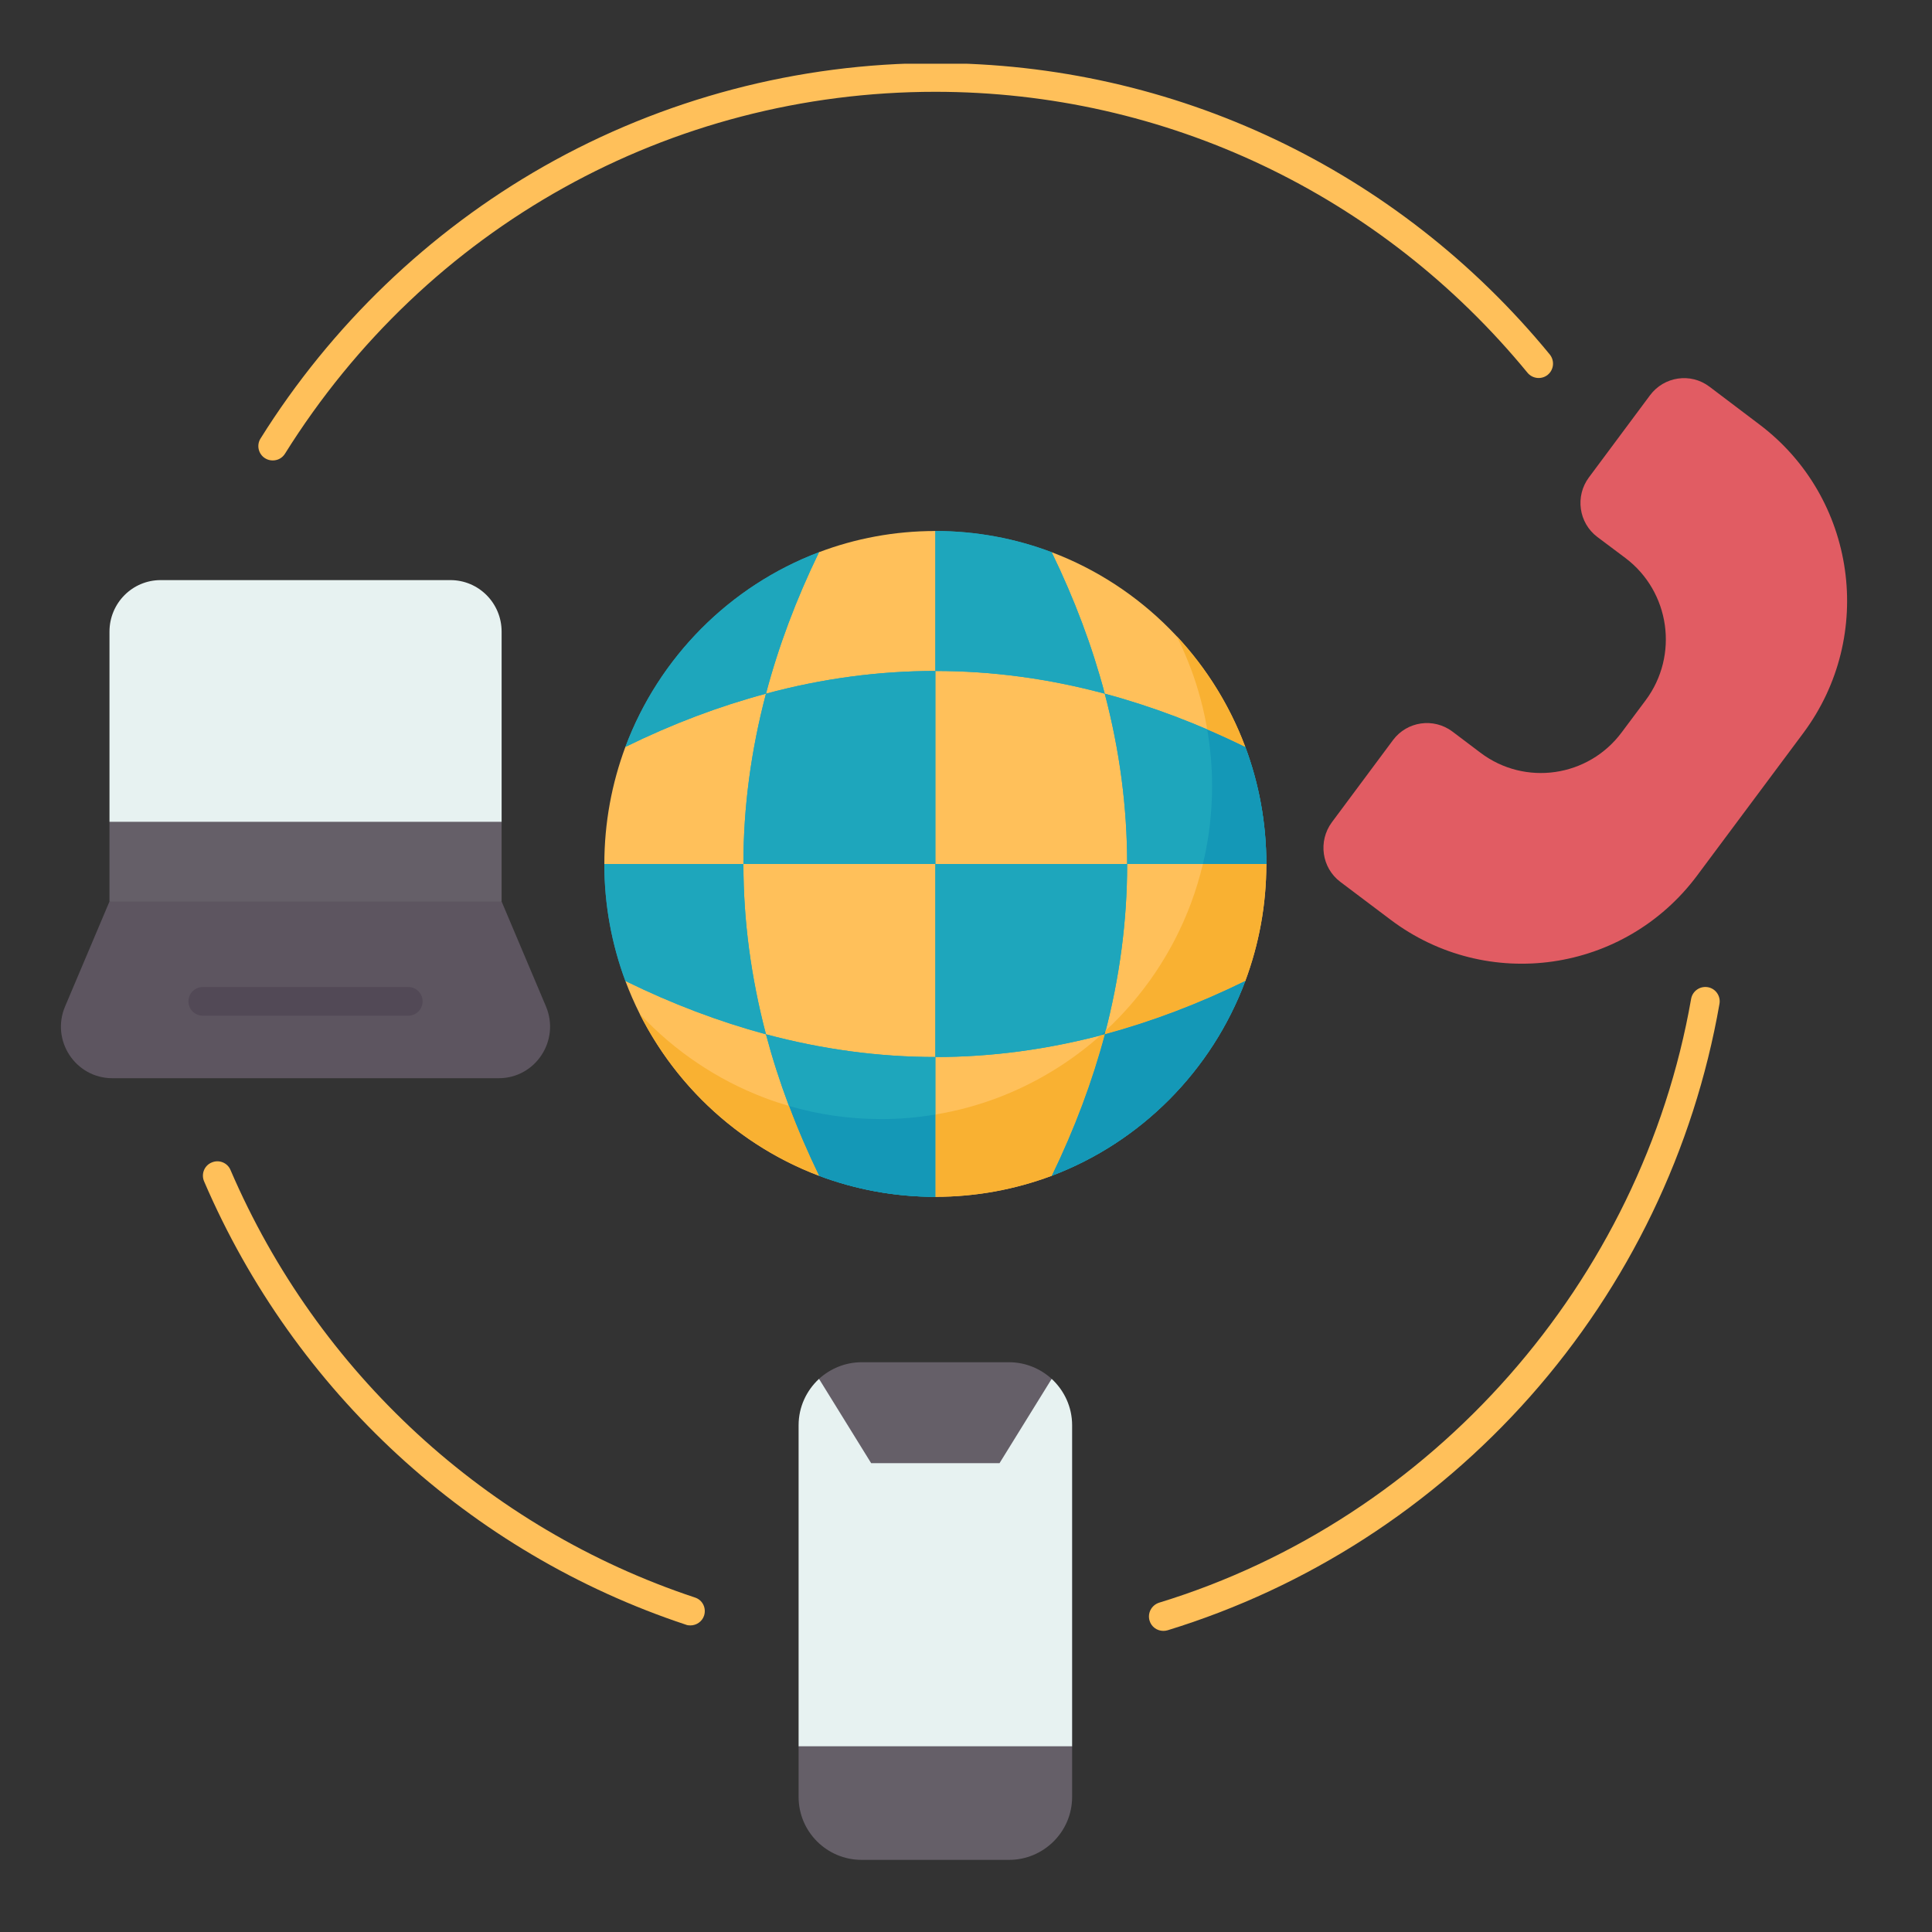 <svg xmlns="http://www.w3.org/2000/svg" xmlns:xlink="http://www.w3.org/1999/xlink" width="66" viewBox="0 0 49.5 49.5" height="66" preserveAspectRatio="xMidYMid meet"><rect x="0" y="0" width="49.5" height="49.5" fill="#333333" stroke="none"/><defs><clipPath id="0050655a75"><path d="M 20 44 L 28 44 L 28 47.652 L 20 47.652 Z M 20 44 " clip-rule="nonzero"></path></clipPath><clipPath id="f55e992e87"><path d="M 1.297 23 L 15 23 L 15 28 L 1.297 28 Z M 1.297 23 " clip-rule="nonzero"></path></clipPath><clipPath id="4554d5fab1"><path d="M 6 1.633 L 40 1.633 L 40 12 L 6 12 Z M 6 1.633 " clip-rule="nonzero"></path></clipPath></defs><path fill="#1ea6bc" d="M 31.906 19.137 L 26.945 14.148 C 26.016 13.797 25.012 13.605 23.965 13.605 L 20.984 14.148 C 18.699 15.012 16.883 16.84 16.023 19.137 L 15.484 22.137 C 15.484 23.191 15.676 24.199 16.023 25.133 L 20.984 30.125 C 21.91 30.473 22.914 30.664 23.965 30.664 L 26.945 30.125 C 29.23 29.262 31.047 27.434 31.906 25.133 L 32.445 22.137 C 32.445 21.078 32.254 20.07 31.906 19.137 Z M 31.906 19.137 " fill-opacity="1" fill-rule="nonzero"></path><path fill="#e7f2f1" d="M 27.469 36.516 L 27.469 44.742 C 25.289 46.32 22.969 46.434 20.461 44.742 L 20.461 36.516 C 20.461 36.047 20.664 35.625 20.984 35.328 L 22.66 36.695 L 24.824 36.195 L 26.945 35.328 C 27.266 35.625 27.469 36.047 27.469 36.516 Z M 27.469 36.516 " fill-opacity="1" fill-rule="nonzero"></path><g clip-path="url(#0050655a75)"><path fill="#655f68" d="M 27.469 44.742 L 27.469 46.039 C 27.469 46.93 26.742 47.652 25.852 47.652 L 22.078 47.652 C 21.184 47.652 20.461 46.93 20.461 46.039 L 20.461 44.742 Z M 27.469 44.742 " fill-opacity="1" fill-rule="nonzero"></path></g><path fill="#655f68" d="M 26.945 35.328 L 25.609 37.488 L 22.32 37.488 L 20.984 35.328 C 21.273 35.066 21.656 34.902 22.078 34.902 L 25.852 34.902 C 26.273 34.902 26.656 35.066 26.945 35.328 Z M 26.945 35.328 " fill-opacity="1" fill-rule="nonzero"></path><path fill="#655f68" d="M 12.852 21.055 L 12.852 23.098 C 9.43 24.688 6.074 24.762 2.805 23.098 L 2.805 21.055 C 5.926 18.719 9.273 18.719 12.852 21.055 Z M 12.852 21.055 " fill-opacity="1" fill-rule="nonzero"></path><path fill="#e7f2f1" d="M 12.852 16.184 L 12.852 21.055 L 2.805 21.055 L 2.805 16.184 C 2.805 15.453 3.391 14.863 4.117 14.863 L 11.539 14.863 C 12.266 14.863 12.852 15.453 12.852 16.184 Z M 12.852 16.184 " fill-opacity="1" fill-rule="nonzero"></path><path fill="#e15c63" d="M 45.078 10.875 C 47.559 12.746 48.062 16.285 46.203 18.781 L 43.484 22.43 C 41.625 24.926 38.105 25.434 35.625 23.562 L 34.34 22.594 C 33.863 22.234 33.766 21.551 34.125 21.066 L 35.691 18.961 C 36.051 18.48 36.73 18.383 37.211 18.742 L 37.93 19.285 C 39.07 20.148 40.695 19.914 41.551 18.762 L 42.164 17.941 C 43.02 16.793 42.789 15.16 41.645 14.297 L 40.926 13.758 C 40.445 13.395 40.352 12.711 40.711 12.23 L 42.277 10.125 C 42.637 9.645 43.316 9.543 43.797 9.906 Z M 45.078 10.875 " fill-opacity="1" fill-rule="nonzero"></path><path fill="#ffc05a" d="M 19.625 26.5 C 19.945 27.707 20.398 28.914 20.984 30.125 C 18.699 29.262 16.883 27.434 16.023 25.133 C 17.223 25.723 18.426 26.176 19.625 26.5 Z M 19.625 26.5 " fill-opacity="1" fill-rule="nonzero"></path><path fill="#ffc05a" d="M 26.945 14.148 C 29.23 15.012 31.047 16.84 31.906 19.137 C 30.703 18.547 29.504 18.094 28.305 17.773 C 27.984 16.562 27.531 15.355 26.945 14.148 Z M 26.945 14.148 " fill-opacity="1" fill-rule="nonzero"></path><path fill="#ffc05a" d="M 28.879 22.137 L 32.445 22.137 C 32.445 23.191 32.254 24.199 31.906 25.133 C 30.703 25.723 29.504 26.176 28.305 26.5 C 28.688 25.043 28.879 23.59 28.879 22.137 Z M 28.879 22.137 " fill-opacity="1" fill-rule="nonzero"></path><path fill="#ffc05a" d="M 23.965 27.082 C 25.41 27.082 26.855 26.887 28.305 26.5 C 27.984 27.707 27.531 28.914 26.945 30.125 C 26.016 30.473 25.012 30.664 23.965 30.664 Z M 23.965 27.082 " fill-opacity="1" fill-rule="nonzero"></path><path fill="#ffc05a" d="M 16.023 19.137 C 17.223 18.547 18.426 18.094 19.625 17.773 C 19.242 19.227 19.047 20.68 19.047 22.137 L 15.484 22.137 C 15.484 21.078 15.676 20.07 16.023 19.137 Z M 16.023 19.137 " fill-opacity="1" fill-rule="nonzero"></path><path fill="#ffc05a" d="M 23.965 22.137 L 23.965 27.082 C 22.52 27.082 21.07 26.887 19.625 26.5 C 19.242 25.043 19.047 23.59 19.047 22.137 Z M 23.965 22.137 " fill-opacity="1" fill-rule="nonzero"></path><path fill="#ffc05a" d="M 28.879 22.137 L 23.965 22.137 L 23.965 17.191 C 25.41 17.191 26.855 17.383 28.305 17.773 C 28.688 19.227 28.879 20.68 28.879 22.137 Z M 28.879 22.137 " fill-opacity="1" fill-rule="nonzero"></path><path fill="#ffc05a" d="M 23.965 13.605 L 23.965 17.191 C 22.52 17.191 21.07 17.383 19.625 17.773 C 19.945 16.562 20.398 15.355 20.984 14.148 C 21.91 13.797 22.914 13.605 23.965 13.605 Z M 23.965 13.605 " fill-opacity="1" fill-rule="nonzero"></path><path fill="#1ea6bc" d="M 31.906 25.133 C 31.047 27.434 29.23 29.262 26.945 30.125 C 27.531 28.914 27.984 27.707 28.305 26.5 C 29.504 26.176 30.703 25.723 31.906 25.133 Z M 31.906 25.133 " fill-opacity="1" fill-rule="nonzero"></path><path fill="#1ea6bc" d="M 31.906 19.137 C 32.254 20.07 32.445 21.078 32.445 22.137 L 28.879 22.137 C 28.879 20.68 28.688 19.227 28.305 17.773 C 29.504 18.094 30.703 18.547 31.906 19.137 Z M 31.906 19.137 " fill-opacity="1" fill-rule="nonzero"></path><path fill="#1ea6bc" d="M 28.305 17.773 C 26.855 17.383 25.41 17.191 23.965 17.191 L 23.965 13.605 C 25.012 13.605 26.016 13.797 26.945 14.148 C 27.531 15.355 27.984 16.562 28.305 17.773 Z M 28.305 17.773 " fill-opacity="1" fill-rule="nonzero"></path><path fill="#1ea6bc" d="M 23.965 22.137 L 28.879 22.137 C 28.879 23.59 28.688 25.043 28.305 26.5 C 26.855 26.887 25.41 27.082 23.965 27.082 Z M 23.965 22.137 " fill-opacity="1" fill-rule="nonzero"></path><path fill="#1ea6bc" d="M 23.965 27.082 L 23.965 30.664 C 22.914 30.664 21.91 30.473 20.984 30.125 C 20.398 28.914 19.945 27.707 19.625 26.5 C 21.07 26.887 22.52 27.082 23.965 27.082 Z M 23.965 27.082 " fill-opacity="1" fill-rule="nonzero"></path><path fill="#1ea6bc" d="M 19.047 22.137 C 19.047 23.59 19.242 25.043 19.625 26.5 C 18.426 26.176 17.223 25.723 16.023 25.133 C 15.676 24.199 15.484 23.191 15.484 22.137 Z M 19.047 22.137 " fill-opacity="1" fill-rule="nonzero"></path><path fill="#1ea6bc" d="M 23.965 17.191 L 23.965 22.137 L 19.047 22.137 C 19.047 20.68 19.242 19.227 19.625 17.773 C 21.07 17.383 22.52 17.191 23.965 17.191 Z M 23.965 17.191 " fill-opacity="1" fill-rule="nonzero"></path><path fill="#1ea6bc" d="M 20.984 14.148 C 20.398 15.355 19.945 16.562 19.625 17.773 C 18.426 18.094 17.223 18.547 16.023 19.137 C 16.883 16.84 18.699 15.012 20.984 14.148 Z M 20.984 14.148 " fill-opacity="1" fill-rule="nonzero"></path><g clip-path="url(#f55e992e87)"><path fill="#5d5560" d="M 13.988 25.785 C 14.355 26.656 13.723 27.625 12.777 27.625 L 2.879 27.625 C 1.934 27.625 1.297 26.656 1.668 25.785 L 2.805 23.098 L 12.852 23.098 Z M 13.988 25.785 " fill-opacity="1" fill-rule="nonzero"></path></g><path fill="#1498b7" d="M 28.324 26.41 C 28.32 26.438 28.312 26.469 28.305 26.5 C 28.27 26.508 28.234 26.516 28.199 26.527 C 28.242 26.488 28.285 26.449 28.324 26.41 Z M 28.324 26.41 " fill-opacity="1" fill-rule="nonzero"></path><path fill="#1498b7" d="M 32.445 22.137 L 30.82 22.137 C 30.973 21.496 31.055 20.828 31.055 20.141 C 31.055 19.645 31.012 19.16 30.93 18.688 C 31.258 18.828 31.582 18.977 31.906 19.137 C 32.254 20.07 32.445 21.078 32.445 22.137 Z M 32.445 22.137 " fill-opacity="1" fill-rule="nonzero"></path><path fill="#f9b132" d="M 30.82 22.137 L 32.445 22.137 C 32.445 23.191 32.254 24.199 31.906 25.133 C 30.703 25.723 29.504 26.176 28.305 26.5 C 28.312 26.469 28.32 26.438 28.324 26.41 C 29.289 25.516 30.047 24.398 30.516 23.137 C 30.637 22.812 30.738 22.477 30.82 22.137 Z M 30.82 22.137 " fill-opacity="1" fill-rule="nonzero"></path><path fill="#f9b132" d="M 31.906 19.137 C 31.582 18.977 31.258 18.828 30.93 18.688 C 30.84 18.156 30.699 17.637 30.516 17.145 C 30.406 16.855 30.285 16.57 30.148 16.297 C 30.906 17.109 31.508 18.074 31.906 19.137 Z M 31.906 19.137 " fill-opacity="1" fill-rule="nonzero"></path><path fill="#1498b7" d="M 28.305 26.5 C 29.504 26.176 30.703 25.723 31.906 25.133 C 31.047 27.434 29.23 29.262 26.945 30.125 C 27.531 28.914 27.984 27.707 28.305 26.5 Z M 28.305 26.5 " fill-opacity="1" fill-rule="nonzero"></path><path fill="#f9b132" d="M 28.199 26.527 C 28.234 26.516 28.27 26.508 28.305 26.5 C 27.984 27.707 27.531 28.914 26.945 30.125 C 26.016 30.473 25.012 30.664 23.965 30.664 L 23.965 28.555 C 24.516 28.465 25.047 28.32 25.555 28.129 C 26.535 27.758 27.43 27.211 28.199 26.527 Z M 28.199 26.527 " fill-opacity="1" fill-rule="nonzero"></path><path fill="#1498b7" d="M 23.965 28.555 L 23.965 30.664 C 22.914 30.664 21.91 30.473 20.984 30.125 C 20.695 29.527 20.438 28.934 20.215 28.336 C 20.965 28.555 21.754 28.672 22.574 28.672 C 23.047 28.672 23.512 28.633 23.965 28.555 Z M 23.965 28.555 " fill-opacity="1" fill-rule="nonzero"></path><path fill="#f9b132" d="M 20.215 28.336 C 20.438 28.934 20.695 29.527 20.984 30.125 C 18.984 29.367 17.348 27.875 16.391 25.977 C 17.273 26.922 18.367 27.664 19.594 28.129 C 19.797 28.207 20.004 28.273 20.215 28.336 Z M 20.215 28.336 " fill-opacity="1" fill-rule="nonzero"></path><path fill="#ffc05a" d="M 17.805 40.93 C 12.473 39.16 8.137 35.168 5.906 29.977 C 5.828 29.789 5.609 29.703 5.422 29.785 C 5.234 29.863 5.148 30.082 5.23 30.27 C 7.543 35.652 12.043 39.793 17.57 41.625 C 17.609 41.641 17.648 41.645 17.688 41.645 C 17.844 41.645 17.988 41.547 18.039 41.395 C 18.102 41.199 18 40.992 17.805 40.93 Z M 17.805 40.93 " fill-opacity="1" fill-rule="nonzero"></path><path fill="#ffc05a" d="M 43.758 25.293 C 43.555 25.258 43.363 25.391 43.328 25.594 C 42.059 32.844 36.707 38.918 29.699 41.062 C 29.504 41.125 29.395 41.328 29.453 41.523 C 29.5 41.684 29.648 41.785 29.805 41.785 C 29.84 41.785 29.879 41.781 29.914 41.77 C 33.492 40.672 36.703 38.602 39.207 35.777 C 41.727 32.93 43.402 29.453 44.055 25.719 C 44.09 25.52 43.957 25.328 43.758 25.293 Z M 43.758 25.293 " fill-opacity="1" fill-rule="nonzero"></path><g clip-path="url(#4554d5fab1)"><path fill="#ffc05a" d="M 39.137 9.551 C 39.266 9.707 39.5 9.73 39.656 9.602 C 39.812 9.473 39.836 9.242 39.707 9.082 C 35.812 4.336 30.078 1.617 23.965 1.617 C 20.449 1.617 16.984 2.531 13.941 4.258 C 10.992 5.934 8.48 8.348 6.676 11.234 C 6.566 11.406 6.621 11.637 6.793 11.742 C 6.855 11.781 6.922 11.797 6.988 11.797 C 7.113 11.797 7.23 11.738 7.301 11.625 C 10.93 5.82 17.156 2.352 23.965 2.352 C 29.855 2.352 35.383 4.977 39.137 9.551 Z M 39.137 9.551 " fill-opacity="1" fill-rule="nonzero"></path></g><path fill="#524956" d="M 10.828 25.656 C 10.828 25.453 10.664 25.289 10.461 25.289 L 5.195 25.289 C 4.992 25.289 4.828 25.453 4.828 25.656 C 4.828 25.859 4.992 26.023 5.195 26.023 L 10.461 26.023 C 10.664 26.023 10.828 25.859 10.828 25.656 Z M 10.828 25.656 " fill-opacity="1" fill-rule="nonzero"></path></svg>
